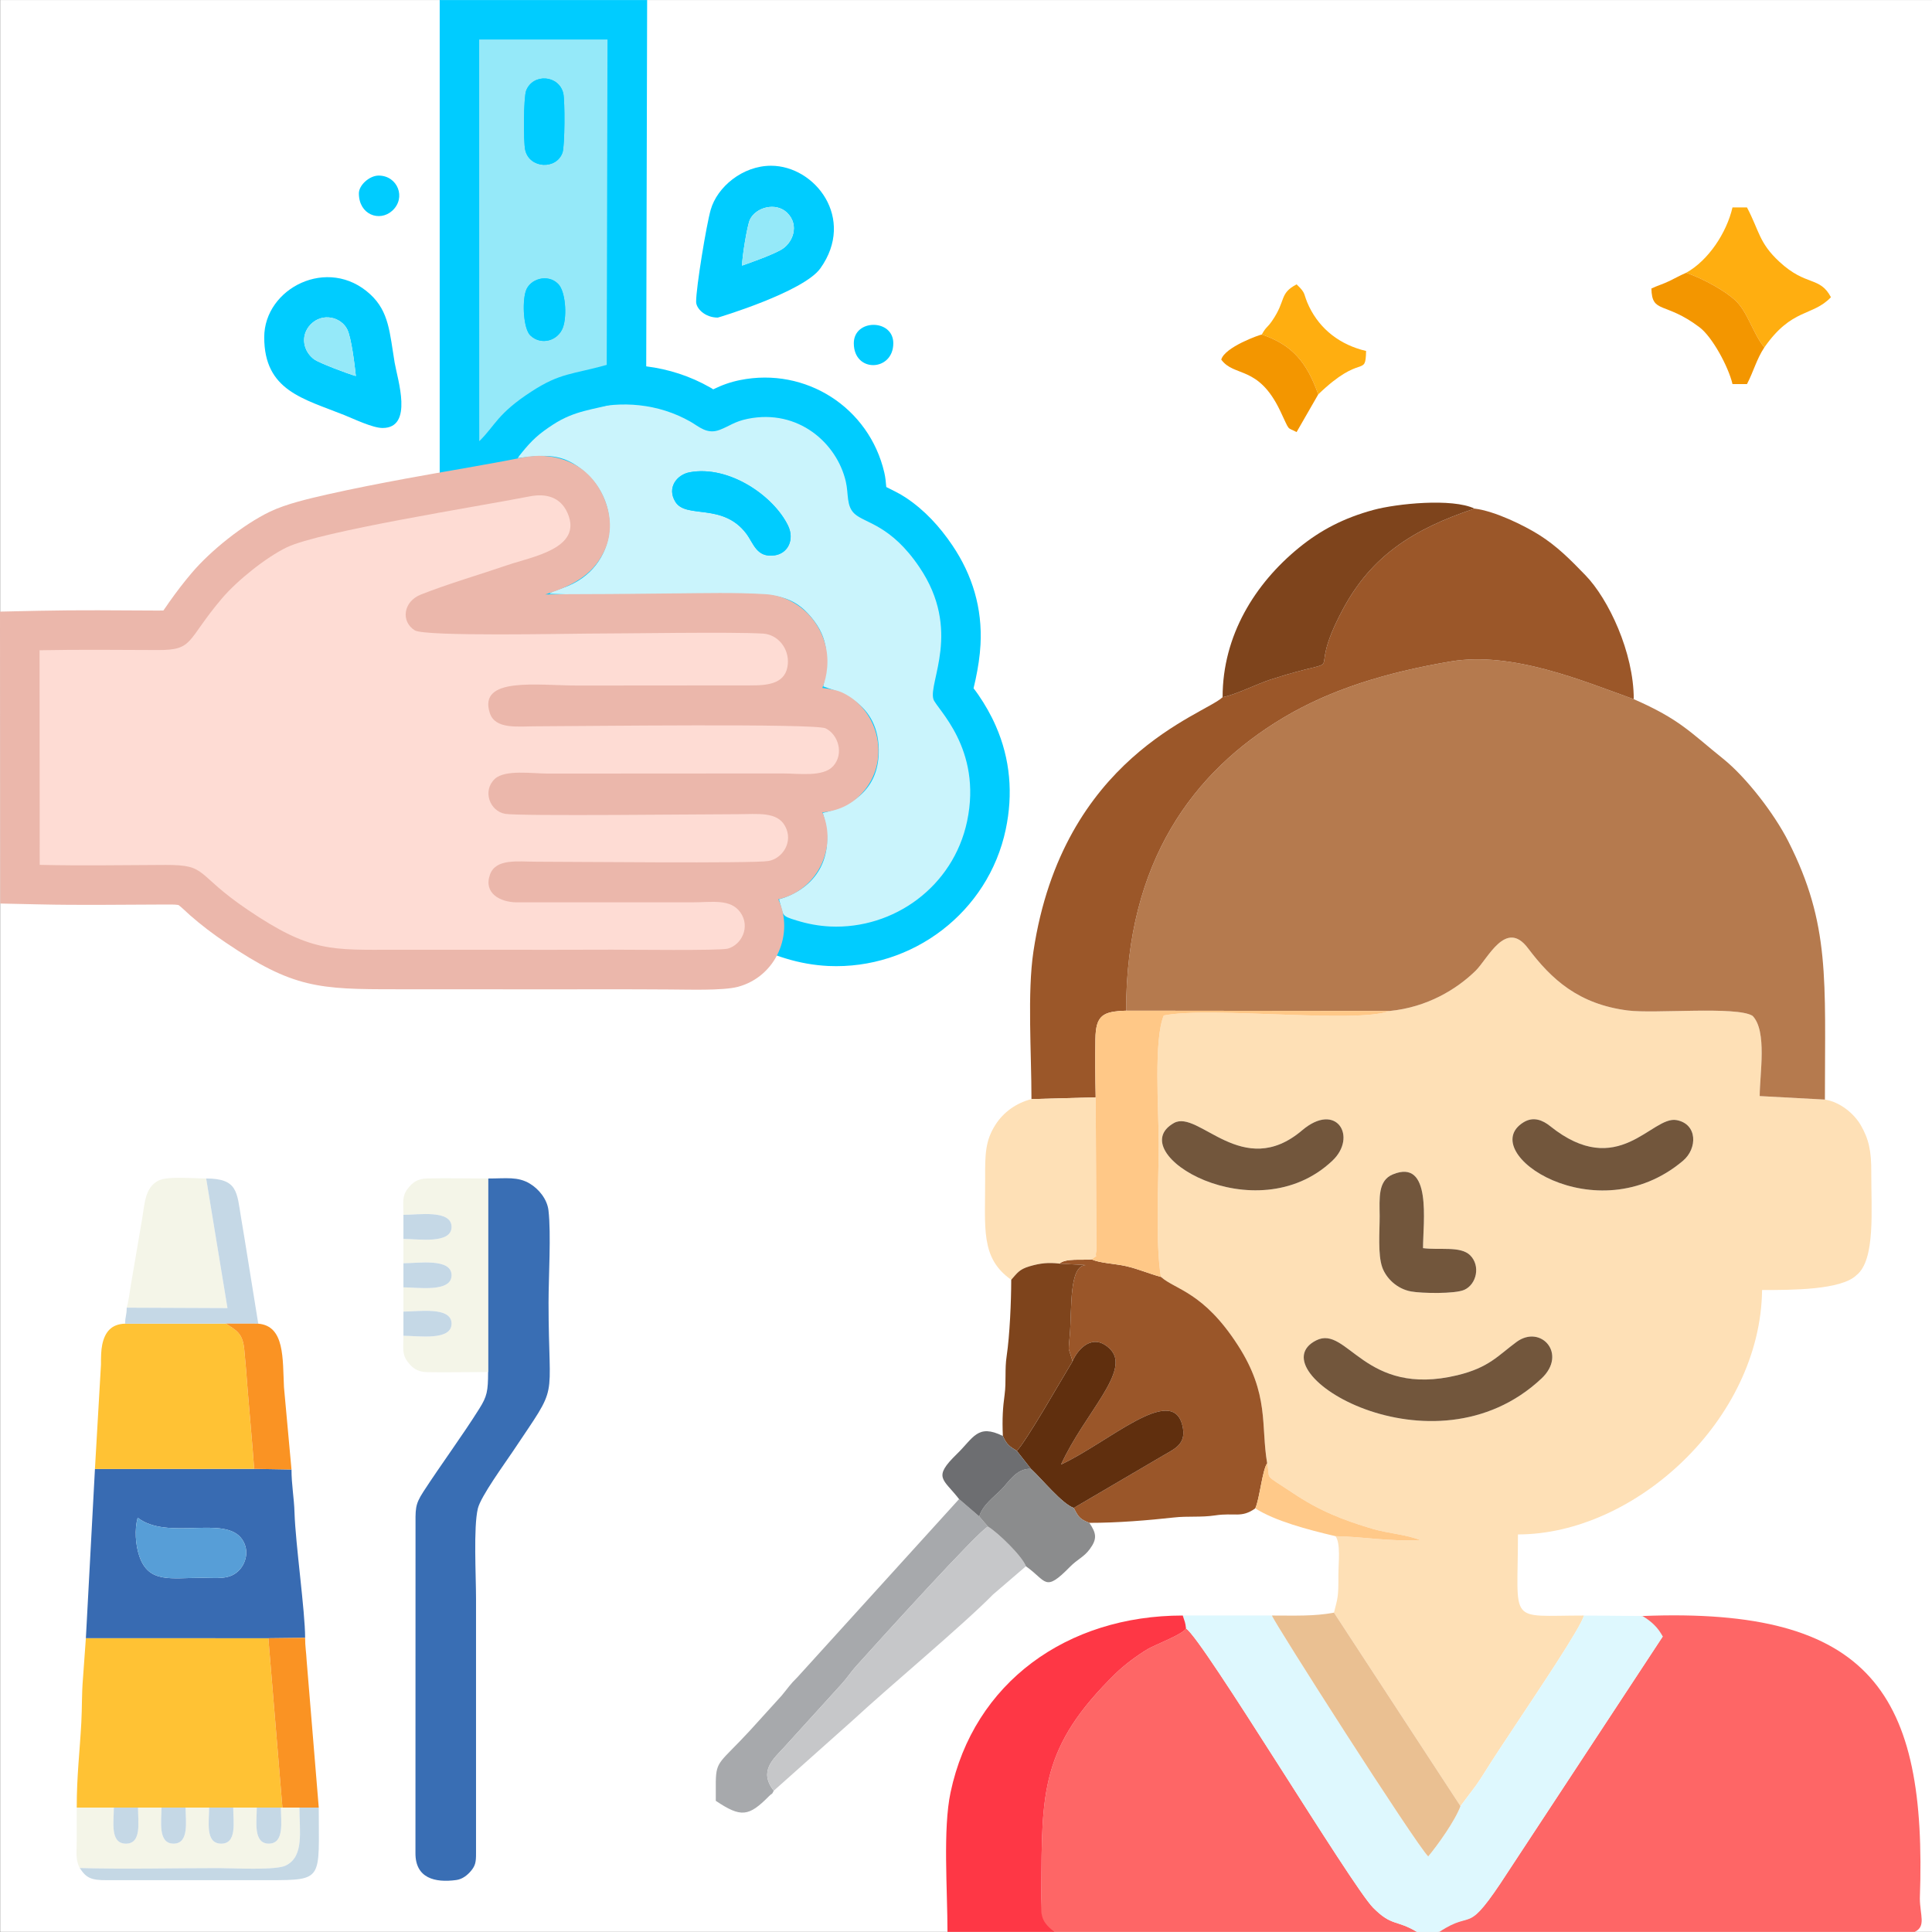 <?xml version="1.0" encoding="UTF-8"?> <svg xmlns="http://www.w3.org/2000/svg" xmlns:xlink="http://www.w3.org/1999/xlink" xml:space="preserve" width="500px" height="500px" version="1.1" style="shape-rendering:geometricPrecision; text-rendering:geometricPrecision; image-rendering:optimizeQuality; fill-rule:evenodd; clip-rule:evenodd" viewBox="0 0 27493 27492"><rect x="0" y="0" width="27493" height="27492" fill="#333333" stroke="none"/> <defs> <style type="text/css"> .fil1 {fill:#00CCFF} .fil27 {fill:#386BB2} .fil25 {fill:#396EB4} .fil31 {fill:#579ED7} .fil20 {fill:#602F0E} .fil23 {fill:#6D6E71} .fil21 {fill:#72563C} .fil15 {fill:#7E441C} .fil22 {fill:#8B8C8D} .fil3 {fill:#95E9F9} .fil13 {fill:#9A5629} .fil11 {fill:#9B5729} .fil17 {fill:#A7A9AC} .fil9 {fill:#B57A4E} .fil32 {fill:#C5D8E5} .fil30 {fill:#C5D8E6} .fil19 {fill:#C6C7C9} .fil2 {fill:#CAF4FC} .fil12 {fill:#DEF8FE} .fil18 {fill:#EAC092} .fil4 {fill:#EBB7AB} .fil7 {fill:#F39600} .fil28 {fill:#F4F5E8} .fil29 {fill:#FA9323} .fil14 {fill:#FE3745} .fil10 {fill:#FE6666} .fil5 {fill:#FEDCD4} .fil8 {fill:#FEE0B6} .fil6 {fill:#FFAE10} .fil26 {fill:#FFC234} .fil16 {fill:#FFC887} .fil24 {fill:#FFC989} .fil0 {fill:white} </style> </defs> <g id="Camada_x0020_1">  <g id="_1729351195760"> <g> <rect class="fil0" x="2" width="27491" height="27491"></rect> <g> <g> <path class="fil1" d="M10149 5540c127,-62 244,-104 383,-132 934,-188 1836,389 2052,1316 17,72 22,139 28,206 91,47 185,89 278,151 268,178 482,412 662,678 288,427 428,896 401,1412 -9,168 -35,332 -70,497 -8,37 -19,82 -29,126 24,31 47,62 69,94 96,140 180,287 248,443 207,471 247,970 141,1472 -248,1177 -1328,1997 -2524,1943 -207,-10 -412,-47 -610,-108 -187,-57 -340,-115 -467,-277 -110,-141 -119,-250 -165,-406l-158 -541 541 -157c276,-80 327,-255 243,-520l-182 -580 592 -137c217,-50 364,-108 360,-348 -5,-319 -271,-293 -489,-409l-370 -195 80 -410c44,-227 85,-369 -77,-545 -22,-24 -46,-46 -76,-59 -115,-49 -418,-39 -543,-39 -890,0 -1782,33 -2671,-4l-1620 -67 1308 -946c47,-38 93,-63 147,-89l28 -13 175 -64c359,-129 357,-534 61,-738 -119,-82 -323,-34 -457,-18l-1091 136 528 -964c276,-504 820,-835 1366,-974 626,-159 1300,-83 1864,239 15,8 30,17 44,27z"></path> </g> <path class="fil2" d="M9815 6720c560,-103 1193,336 1398,757 97,199 2,400 -194,426 -254,33 -293,-169 -399,-310 -337,-445 -857,-206 -1009,-452 -124,-199 19,-387 204,-421zm-2447 -202c343,-42 581,-70 846,113 684,471 591,1455 -190,1730l-146 53c-53,26 -34,17 -59,35 857,36 1783,4 2648,4 481,0 773,-4 1033,279 275,299 307,562 215,1034 92,49 778,158 790,898 8,540 -337,797 -797,904 201,637 -107,1080 -622,1229 69,236 17,231 256,303 149,46 307,76 472,84 906,41 1752,-569 1948,-1497 219,-1037 -436,-1602 -479,-1737 -76,-240 407,-981 -198,-1877 -409,-607 -773,-625 -923,-761 -122,-111 -84,-280 -126,-460 -127,-547 -676,-1037 -1393,-893 -191,38 -258,103 -403,158 -179,68 -293,-47 -413,-116 -934,-532 -2107,-126 -2459,517z"></path> <g> <path class="fil1" d="M9209 0l-14 5619 -410 115c-357,100 -602,104 -916,308 -201,131 -299,220 -446,402 -67,83 -134,162 -211,237l-955 929 0 -7610 2952 0z"></path> </g> <path class="fil3" d="M8011 4659c-69,190 -310,261 -464,114 -97,-94 -118,-464 -65,-631 55,-173 313,-253 461,-102 105,106 128,454 68,619zm-537 -2525c-27,-121 -24,-751 14,-847 99,-248 467,-220 528,42 24,106 22,746 -11,841 -85,248 -471,230 -531,-36zm1171 -1572l-1826 0 1 5716c228,-222 254,-390 743,-707 412,-268 577,-241 1071,-379l11 -4630z"></path> <path class="fil1" d="M10560 3779c-3,-102 72,-573 112,-655 83,-175 369,-253 529,-97 181,176 82,438 -95,532 -136,74 -401,169 -546,220zm-654 515c0,94 125,225 308,225 7,0 1221,-365 1460,-701 506,-709 -74,-1460 -702,-1460 -405,0 -767,302 -859,628 -60,210 -207,1098 -207,1308z"></path> <path class="fil1" d="M5064 5350c-104,-26 -517,-185 -585,-231 -161,-111 -214,-340 -59,-502 169,-175 434,-105 521,69 59,117 106,505 123,664zm-1304 -551c0,761 558,874 1139,1107 133,53 403,184 545,184 444,0 212,-693 172,-930 -71,-427 -79,-725 -347,-972 -599,-553 -1509,-88 -1509,611z"></path> <path class="fil1" d="M9815 6720c-185,34 -328,222 -204,421 152,246 672,7 1009,452 106,141 145,343 399,310 196,-26 291,-227 194,-426 -205,-421 -838,-860 -1398,-757z"></path> <path class="fil1" d="M7474 2134c60,266 446,284 531,36 33,-95 35,-735 11,-841 -61,-262 -429,-290 -528,-42 -38,96 -41,726 -14,847z"></path> <path class="fil1" d="M8011 4659c60,-165 37,-513 -68,-619 -148,-151 -406,-71 -461,102 -53,167 -32,537 65,631 154,147 395,76 464,-114z"></path> <path class="fil3" d="M10560 3779c145,-51 410,-146 546,-220 177,-94 276,-356 95,-532 -160,-156 -446,-78 -529,97 -40,82 -115,553 -112,655z"></path> <path class="fil3" d="M5064 5350c-17,-159 -64,-547 -123,-664 -87,-174 -352,-244 -521,-69 -155,162 -102,391 59,502 68,46 481,205 585,231z"></path> <path class="fil1" d="M5107 2751c0,305 294,409 473,249 205,-184 79,-502 -192,-502 -128,0 -281,134 -281,253z"></path> <path class="fil1" d="M12150 4884c0,426 562,404 562,0 0,-349 -562,-349 -562,0z"></path> <g> <path class="fil4" d="M11076 12797c230,491 -31,1099 -574,1245 -218,58 -737,38 -974,38 -266,0 -533,-4 -799,-3 -1029,3 -2059,-1 -3088,0 -1104,1 -1471,-15 -2430,-665 -179,-120 -348,-249 -510,-391 -45,-40 -110,-105 -161,-143 -51,-9 -136,-7 -181,-7 -603,1 -1205,12 -1807,-2l-549 -12 -3 -4154 551 -12c566,-12 1131,-6 1697,-3 21,0 50,0 77,-1 29,-39 59,-85 82,-118 102,-144 207,-282 321,-416 270,-319 735,-690 1111,-871 236,-114 564,-188 821,-247 368,-83 740,-155 1110,-224 553,-102 1110,-191 1661,-300 491,-96 954,91 1161,567 108,247 123,517 6,765 -171,365 -497,505 -838,616 201,-3 402,-5 602,-5 407,0 814,-7 1220,-10 428,-3 885,-16 1312,11 531,33 923,516 877,1042 -9,110 -33,207 -69,292 116,14 220,35 290,69 532,256 681,980 281,1422 -170,188 -364,257 -570,281 221,512 -80,1112 -627,1236z"></path> </g> <path class="fil5" d="M8727 13514c226,-1 1514,16 1629,-15 197,-53 326,-311 179,-517 -141,-196 -401,-142 -686,-142l-2499 0c-232,-2 -471,-129 -378,-393 82,-234 396,-185 661,-185 450,0 3097,27 3303,-10 200,-36 358,-273 236,-497 -114,-210 -391,-169 -677,-169 -464,0 -3089,30 -3305,-5 -221,-37 -329,-329 -148,-498 145,-135 533,-75 759,-75l3339 -2c230,0 573,54 716,-104 157,-173 74,-450 -108,-538 -150,-72 -3440,-31 -4115,-29 -265,0 -586,48 -663,-189 -169,-521 676,-391 1252,-391l2470 -2c261,1 496,-35 519,-304 19,-224 -143,-420 -352,-433 -433,-27 -1989,0 -2497,0 -259,0 -2311,45 -2459,-46 -201,-124 -167,-410 87,-510 396,-156 832,-282 1235,-420 347,-119 1071,-235 852,-738 -102,-234 -313,-283 -538,-239 -742,146 -2982,497 -3457,725 -297,143 -711,476 -925,729 -511,603 -394,735 -912,733 -557,-2 -1126,-8 -1682,3l2 3054c597,14 1203,3 1792,1 610,-1 404,121 1169,639 897,607 1187,569 2114,568 1177,-1 1934,3 3087,-1z"></path> </g> <g> <g> <g> <path class="fil6" d="M23995 3881c256,90 552,257 698,392 178,164 247,464 414,671 392,-565 686,-439 948,-715 -160,-302 -351,-150 -733,-504 -293,-271 -285,-439 -462,-774l-206 0c-84,363 -344,755 -659,930z"></path> <path class="fil7" d="M25107 4944c-167,-207 -236,-507 -414,-671 -146,-135 -442,-302 -698,-392 -106,47 -136,67 -234,115 -101,49 -173,67 -261,109 8,365 190,178 685,552 180,135 411,560 469,808l206 0c92,-174 137,-357 247,-521z"></path> </g> <path class="fil6" d="M17956 4760c435,147 640,395 803,852 619,-598 672,-233 681,-618 -367,-86 -653,-305 -811,-632 -91,-189 -31,-177 -178,-316 -250,132 -146,225 -347,517 -74,108 -83,79 -148,197z"></path> <path class="fil7" d="M18759 5612c-163,-457 -368,-705 -803,-852 -32,3 -529,179 -577,357 186,254 526,75 838,728 146,306 86,225 234,303l308 -536z"></path> </g> <path class="fil8" d="M18731 19073c443,-222 685,814 2006,497 454,-110 580,-280 845,-475 344,-251 726,170 355,520 -1544,1453 -4079,-103 -3206,-542zm1519 -1312c234,31 532,-33 669,100 153,150 93,415 -81,493 -132,60 -609,51 -760,23 -198,-37 -350,-185 -407,-340 -67,-185 -37,-520 -38,-735 -2,-252 -26,-502 186,-590 563,-234 431,686 431,1049zm1429 -1790c144,-90 279,-27 378,52 973,782 1448,-151 1802,-84 298,56 298,404 90,579 -1234,1043 -2955,-122 -2270,-547zm-4973 9c350,-196 976,824 1824,104 490,-415 789,93 431,432 -1095,1038 -3006,-113 -2255,-536zm3069 -1594c-468,183 -2547,-68 -3214,64 -146,347 -72,1344 -72,1822 0,535 -50,1402 31,1898 210,186 606,213 1096,974 451,699 324,1140 416,1678 55,256 -74,130 367,424 366,246 703,383 1138,511 216,63 494,82 675,160 -468,19 -810,-50 -1207,-57 76,103 41,380 41,552 2,323 -11,328 -63,536l1800 2753 224 -298c75,-107 152,-235 227,-351 144,-223 295,-445 442,-670 139,-212 834,-1241 863,-1393 -1094,0 -938,143 -938,-1154 1663,0 3452,-1631 3474,-3478 426,0 1130,0 1345,-213 271,-217 207,-932 209,-1461 2,-305 -35,-473 -150,-673 -95,-163 -294,-330 -510,-363l-928 -50c0,-312 109,-927 -102,-1142 -225,-141 -1399,-27 -1775,-76 -700,-90 -1084,-440 -1421,-887 -315,-418 -569,150 -745,322 -267,261 -687,520 -1223,572z"></path> <path class="fil9" d="M16025 14382l3750 4c536,-52 956,-311 1223,-572 176,-172 430,-740 745,-322 337,447 721,797 1421,887 376,49 1550,-65 1775,76 211,215 102,830 102,1142l928 50c0,-1703 78,-2494 -521,-3675 -202,-398 -600,-912 -927,-1175 -470,-377 -612,-559 -1272,-848 -716,-256 -1727,-686 -2610,-536 -911,155 -1699,395 -2377,800 -1278,763 -2237,2044 -2237,4169z"></path> <path class="fil10" d="M20457 27491l6789 0c165,-77 77,-236 74,-473 104,-2907 -681,-4154 -3947,-4022 -102,4 209,172 288,292l-2202 3349c-614,951 -491,515 -1002,854z"></path> <path class="fil11" d="M17398 9921c-262,251 -2276,846 -2692,3618 -88,591 -28,1433 -28,2101l914 -25c-6,-271 -8,-558 -4,-829 5,-341 107,-393 437,-404 0,-2125 959,-3406 2237,-4169 678,-405 1466,-645 2377,-800 883,-150 1894,280 2610,536 0,-664 -359,-1426 -689,-1765 -212,-219 -399,-410 -661,-575 -208,-130 -622,-336 -916,-372 -875,292 -1466,672 -1874,1434 -586,1096 193,607 -1020,996 -209,67 -499,217 -691,254z"></path> <path class="fil10" d="M14987 27491l5177 0c-298,-178 -355,-75 -622,-342 -309,-310 -2426,-3828 -2664,-3975 -51,84 -445,234 -534,286 -164,96 -345,233 -469,354 -1068,1045 -1050,1686 -1056,3090 -1,342 -54,411 168,587z"></path> <path class="fil12" d="M16878 23174c238,147 2355,3665 2664,3975 267,267 324,164 621,342l320 0c511,-339 362,97 976,-854l2202 -3349c-65,-129 -166,-220 -288,-292l-834 -7c-29,152 -724,1181 -863,1393 -147,225 -298,447 -442,670 -75,116 -152,244 -227,351l-224 298c-78,211 -324,554 -459,716 -183,-181 -2205,-3347 -2224,-3428l-1269 0c33,107 33,80 47,185z"></path> <path class="fil13" d="M15263 19370c79,-183 293,-408 531,-176 314,304 -356,906 -695,1646 673,-313 1575,-1149 1725,-562 69,269 -105,336 -265,430l-1279 750c64,125 85,160 222,212 400,1 847,-37 1201,-76 205,-23 381,1 589,-30 282,-42 373,42 571,-100 61,-129 100,-546 169,-642 -92,-538 35,-979 -416,-1678 -490,-761 -886,-788 -1096,-974 -169,-45 -318,-112 -496,-153 -157,-36 -374,-42 -488,-96 -139,15 -369,-20 -459,60l375 21c-242,6 -197,613 -228,992 -4,39 -16,175 -15,204l54 172z"></path> <path class="fil14" d="M15004 27491c-222,-176 -186,-245 -185,-587 6,-1404 -12,-2045 1056,-3090 124,-121 305,-258 469,-354 89,-52 483,-202 534,-286 -14,-105 -14,-78 -47,-185 -1648,0 -2973,953 -3304,2516 -111,522 -44,1389 -44,1986 352,0 289,1 701,0 268,0 552,0 820,0z"></path> <path class="fil8" d="M14390 18211c86,-96 113,-148 262,-192 154,-45 265,-56 425,-38 90,-80 320,-45 459,-60 111,-89 35,7 67,-127l-11 -2179 -914 25c-219,56 -399,187 -513,366 -142,223 -148,411 -146,760 2,714 -70,1135 371,1445z"></path> <path class="fil15" d="M17398 9921c192,-37 482,-187 691,-254 1213,-389 434,100 1020,-996 408,-762 999,-1142 1874,-1434 -320,-152 -1109,-70 -1435,18 -422,114 -755,287 -1066,541 -621,507 -1084,1244 -1084,2125z"></path> <path class="fil16" d="M15592 15615l11 2179c-32,134 44,38 -67,127 114,54 331,60 488,96 178,41 327,108 496,153 -81,-496 -31,-1363 -31,-1898 0,-478 -74,-1475 72,-1822 667,-132 2746,119 3214,-64l-3750 -4c-330,11 -432,63 -437,404 -4,271 -2,558 4,829z"></path> <path class="fil17" d="M11011 25482c-219,-278 -5,-452 145,-616l824 -907c80,-89 124,-162 204,-251 293,-326 1758,-1944 1876,-1984l-125 -145 -287 -247 -2298 2532c-113,111 -131,150 -228,266l-451 497c-424,459 -479,423 -485,725l0 274c360,241 468,225 757,-66 53,-53 34,-10 68,-78z"></path> <path class="fil18" d="M18100 22989c19,81 2041,3247 2224,3428 135,-162 381,-505 459,-716l-1800 -2753c-281,53 -548,41 -883,41z"></path> <path class="fil19" d="M11011 25482l1122 -1000c528,-489 1559,-1346 1999,-1793l467 -401c-53,-144 -400,-481 -539,-564 -118,40 -1583,1658 -1876,1984 -80,89 -124,162 -204,251l-824 907c-150,164 -364,338 -145,616z"></path> <path class="fil20" d="M15263 19370c-132,216 -671,1162 -794,1275l202 257c157,145 442,498 609,556l1279 -750c160,-94 334,-161 265,-430 -150,-587 -1052,249 -1725,562 339,-740 1009,-1342 695,-1646 -238,-232 -452,-7 -531,176z"></path> <path class="fil21" d="M18731 19073c-873,439 1662,1995 3206,542 371,-350 -11,-771 -355,-520 -265,195 -391,365 -845,475 -1321,317 -1563,-719 -2006,-497z"></path> <path class="fil15" d="M14390 18211c0,308 -21,791 -65,1086 -29,189 -4,362 -29,549 -25,182 -36,342 -25,588 54,120 92,147 198,211 123,-113 662,-1059 794,-1275l-54 -172c-1,-29 11,-165 15,-204 31,-379 -14,-986 228,-992l-375 -21c-160,-18 -271,-7 -425,38 -149,44 -176,96 -262,192z"></path> <path class="fil21" d="M21679 15971c-685,425 1036,1590 2270,547 208,-175 208,-523 -90,-579 -354,-67 -829,866 -1802,84 -99,-79 -234,-142 -378,-52z"></path> <path class="fil21" d="M16706 15980c-751,423 1160,1574 2255,536 358,-339 59,-847 -431,-432 -848,720 -1474,-300 -1824,-104z"></path> <path class="fil22" d="M13935 21579l125 145c139,83 486,420 539,564 299,211 263,378 625,10 113,-115 198,-138 283,-253 110,-149 94,-227 -5,-375 -137,-52 -158,-87 -222,-212 -167,-58 -452,-411 -609,-556 -207,-11 -318,191 -424,296 -99,100 -267,222 -312,381z"></path> <path class="fil21" d="M20250 17761c0,-363 132,-1283 -431,-1049 -212,88 -188,338 -186,590 1,215 -29,550 38,735 57,155 209,303 407,340 151,28 628,37 760,-23 174,-78 234,-343 81,-493 -137,-133 -435,-69 -669,-100z"></path> <path class="fil23" d="M13648 21332l287 247c45,-159 213,-281 312,-381 106,-105 217,-307 424,-296l-202 -257c-106,-64 -144,-91 -198,-211 -360,-178 -417,26 -655,257 -349,339 -193,350 32,641z"></path> <path class="fil24" d="M17863 21464c278,178 740,302 1142,396 397,7 739,76 1207,57 -181,-78 -459,-97 -675,-160 -435,-128 -772,-265 -1138,-511 -441,-294 -312,-168 -367,-424 -69,96 -108,513 -169,642z"></path> </g> </g> <g> <path class="fil25" d="M6946 19524c-1,273 -15,346 -125,521 -240,383 -545,795 -797,1183 -123,191 -111,239 -111,534l-1 4607c-2,358 277,425 580,384 90,-12 161,-71 212,-132 60,-73 71,-123 70,-252l0 -3617c0,-335 -38,-1019 26,-1286 41,-172 381,-637 499,-814 671,-1007 507,-635 507,-2117 0,-365 38,-976 -1,-1311 -19,-163 -141,-307 -265,-381 -173,-104 -337,-73 -594,-73l0 2754z"></path> <path class="fil26" d="M1092 25722l528 0 344 0 334 0 343 0 335 0 343 0 335 0 343 0 22 0 -200 -2410 -2597 -1 -42 583c-18,215 -11,407 -23,623 -23,424 -65,749 -65,1205z"></path> <path class="fil27" d="M1959 21597c428,331 1247,-44 1487,309 109,160 52,351 -58,453 -133,123 -301,93 -509,93 -442,0 -764,85 -897,-310 -54,-161 -69,-376 -23,-545zm-737 1714l2597 1 523 -6c0,-377 -137,-1335 -151,-1780 -6,-212 -43,-396 -43,-615l-531 -9 -2266 2 -129 2407z"></path> <path class="fil26" d="M1351 20904l2266 -2c-27,-381 -64,-759 -94,-1139 -14,-185 -28,-375 -47,-561 -23,-231 -108,-268 -261,-367l-1434 1c-196,4 -289,120 -326,298 -17,82 -18,174 -18,284l-86 1486z"></path> <path class="fil28" d="M5741 17287c209,0 685,-77 685,172 -1,248 -475,171 -685,171l0 346c209,0 685,-77 685,171 -1,248 -475,172 -685,172l0 345c209,0 685,-77 685,172 -1,248 -475,172 -685,172 0,176 -23,261 60,370 66,87 135,145 283,148 283,5 577,-2 862,-2l0 -2754c-285,0 -579,-7 -862,-1 -148,3 -217,61 -283,147 -83,109 -60,195 -60,371z"></path> <path class="fil28" d="M1803 18608l1434 6 -303 -1844c-190,0 -557,-39 -688,34 -181,101 -186,313 -222,532l-163 956c-14,83 -32,234 -58,316z"></path> <path class="fil28" d="M1135 26582c651,18 1327,1 1980,1 202,0 810,35 953,-37 262,-131 193,-481 193,-824l-242 0 -22 0c0,191 55,513 -172,513 -226,0 -171,-322 -171,-513l-335 0c0,207 58,523 -181,513 -218,-9 -162,-310 -162,-513l-335 0c0,191 55,513 -171,513 -227,0 -172,-322 -172,-513l-334 0c0,207 57,523 -182,513 -218,-9 -162,-310 -162,-513l-528 0c0,151 0,301 0,452 0,178 -22,287 43,408z"></path> <path class="fil29" d="M4019 25722l242 0 275 0 -172 -2088c-7,-135 -22,-199 -22,-328l-523 6 200 2410z"></path> <path class="fil30" d="M1803 18608c0,117 -22,117 -22,228l1434 -1 460 1 -194 -1205c-17,-102 -31,-186 -49,-295 -62,-372 -47,-566 -498,-566l303 1844 -1434 -6z"></path> <path class="fil29" d="M3617 20902l531 9 -107 -1172c-20,-401 14,-872 -366,-903l-460 -1c153,99 238,136 261,367 19,186 33,376 47,561 30,380 67,758 94,1139z"></path> <path class="fil31" d="M1959 21597c-46,169 -31,384 23,545 133,395 455,310 897,310 208,0 376,30 509,-93 110,-102 167,-293 58,-453 -240,-353 -1059,22 -1487,-309z"></path> <path class="fil32" d="M1135 26582c91,140 160,175 387,173l2303 0c788,0 711,-7 711,-1033l-275 0c0,343 69,693 -193,824 -143,72 -751,37 -953,37 -653,0 -1329,17 -1980,-1z"></path> <path class="fil30" d="M5741 18319c210,0 684,76 685,-172 0,-248 -476,-171 -685,-171l0 343z"></path> <path class="fil30" d="M5741 19008c210,0 684,76 685,-172 0,-249 -476,-172 -685,-172l0 344z"></path> <path class="fil30" d="M5741 17630c210,0 684,77 685,-171 0,-249 -476,-172 -685,-172l0 343z"></path> <path class="fil30" d="M1964 25722l-344 0c0,203 -56,504 162,513 239,10 182,-306 182,-513z"></path> <path class="fil30" d="M3319 25722l-343 0c0,203 -56,504 162,513 239,10 181,-306 181,-513z"></path> <path class="fil30" d="M2641 25722l-343 0c0,191 -55,513 172,513 226,0 171,-322 171,-513z"></path> <path class="fil30" d="M3997 25722l-343 0c0,191 -55,513 171,513 227,0 172,-322 172,-513z"></path> </g> </g> </g> </svg> 